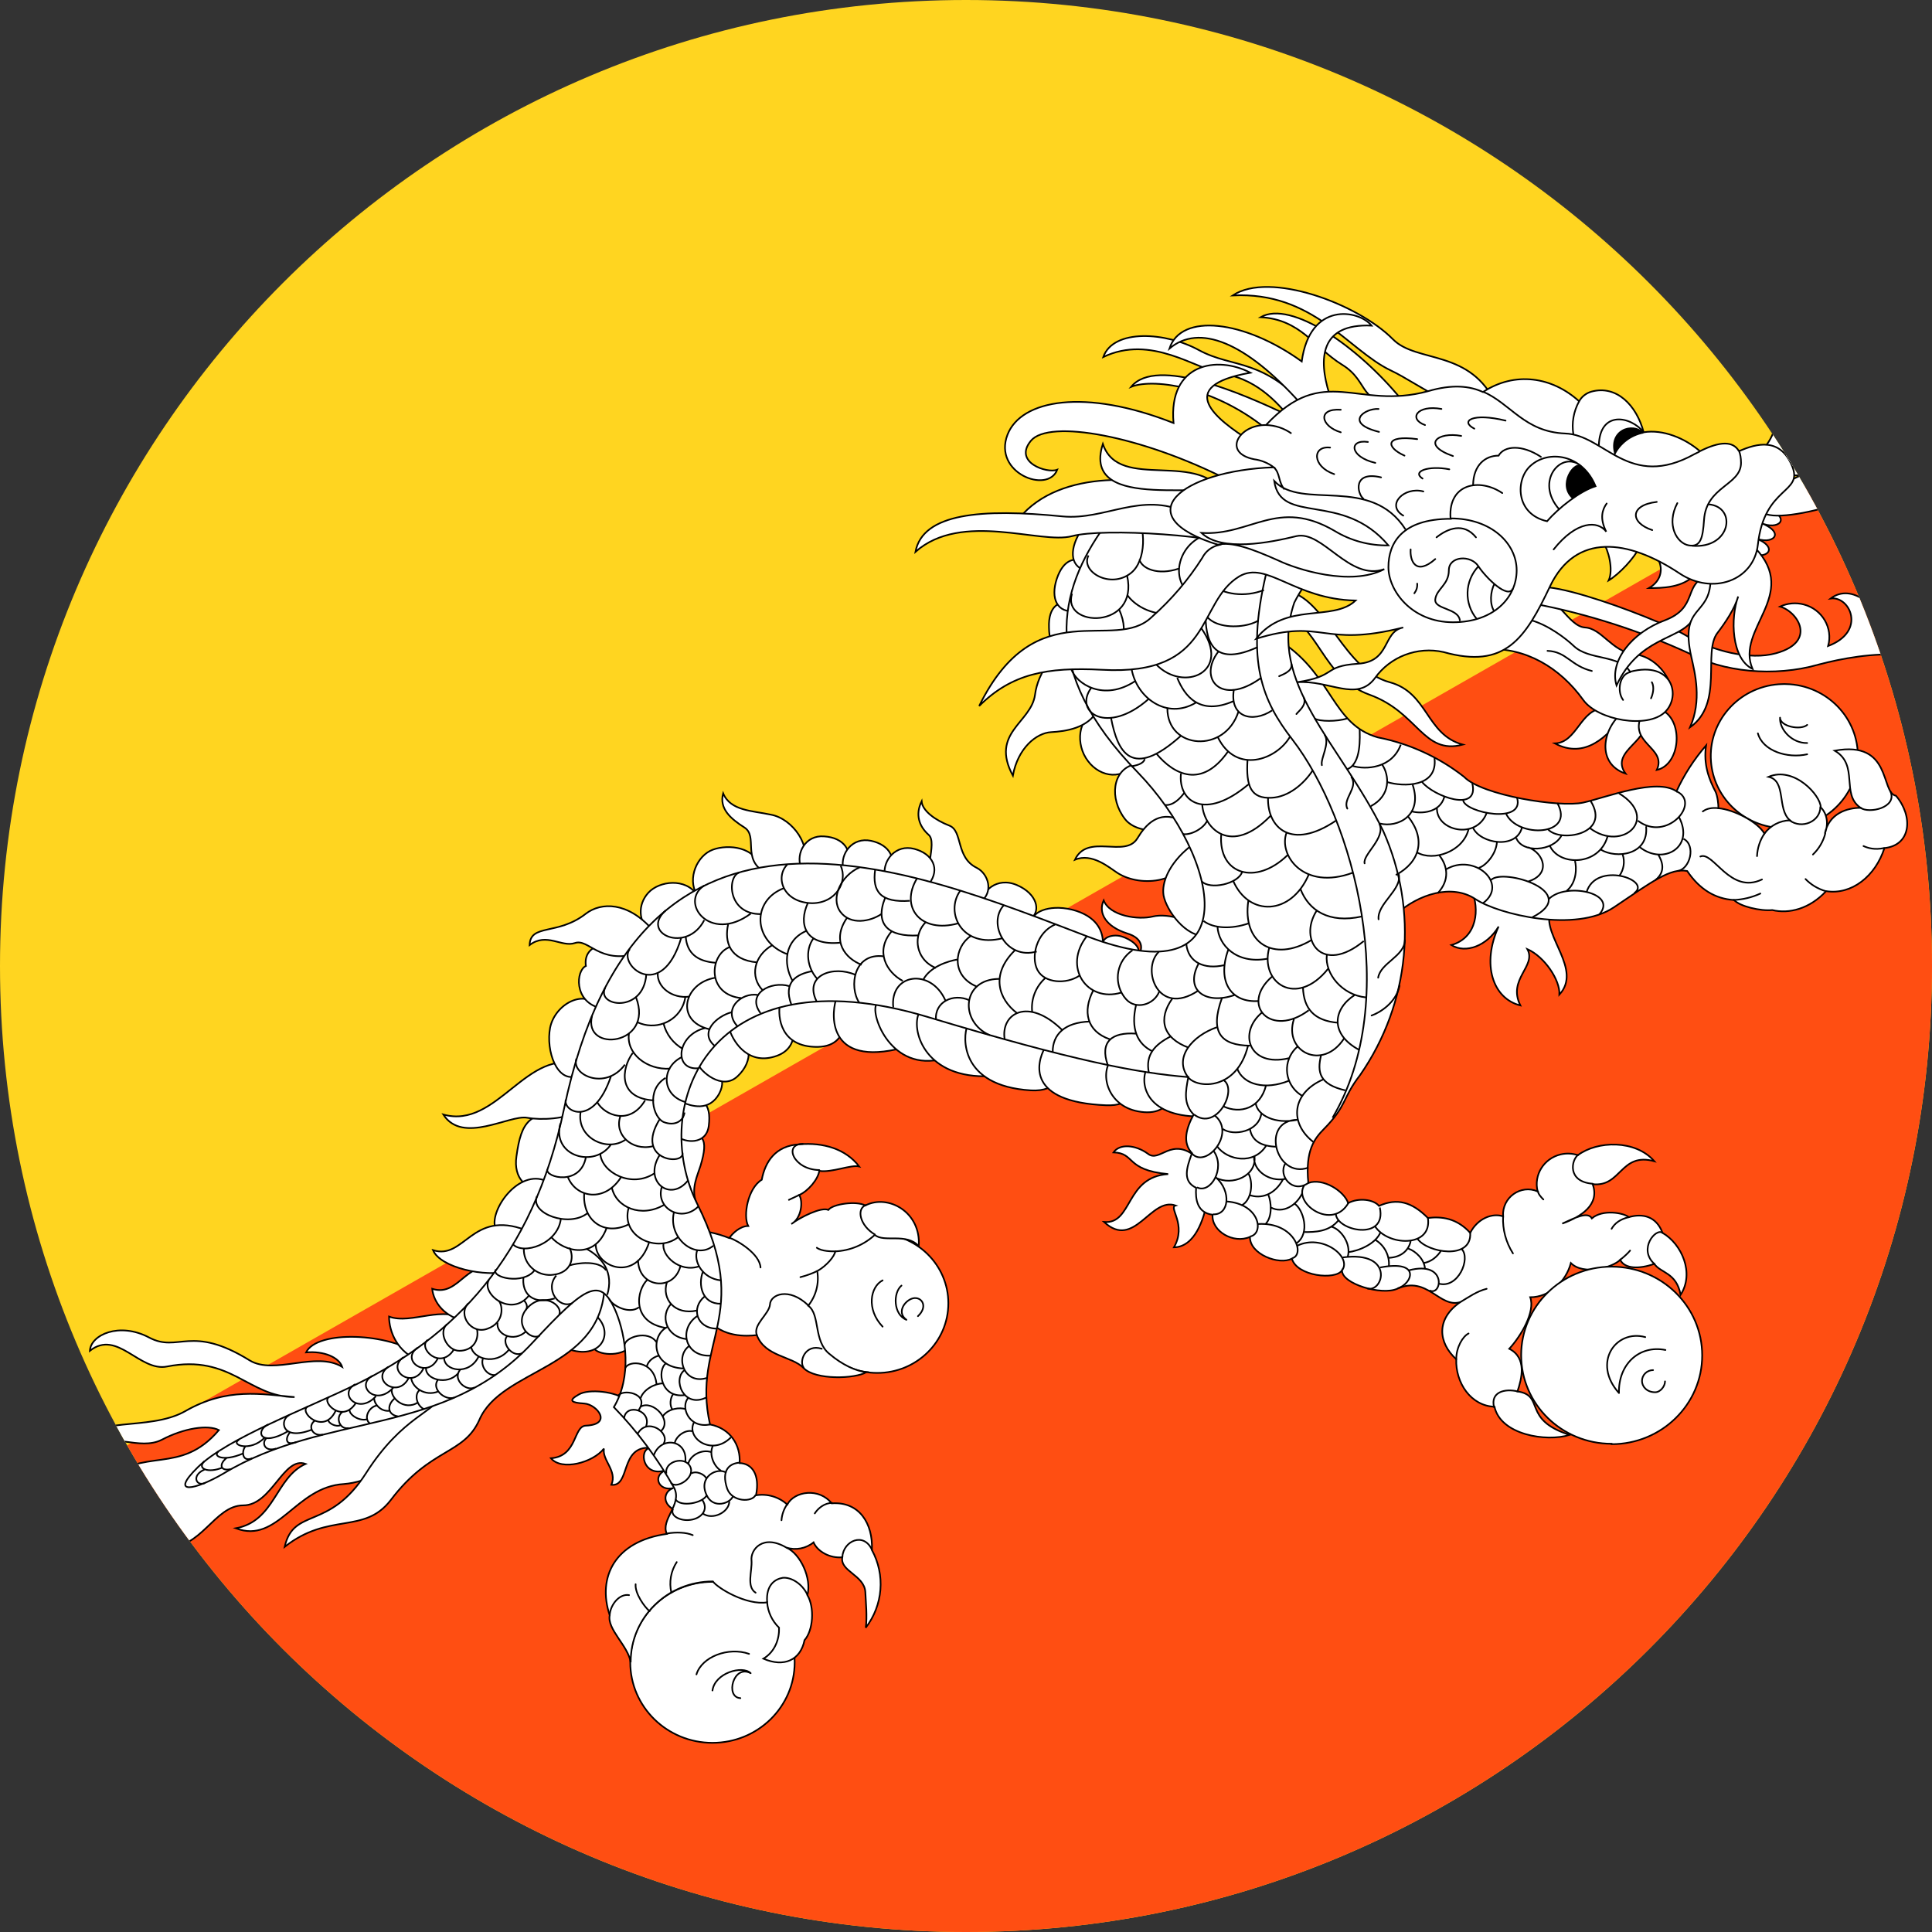 <svg width="48" height="48" viewBox="0 0 48 48" fill="none" xmlns="http://www.w3.org/2000/svg">
<rect x="0" y="0" width="48" height="48" fill="#333333" stroke="none"/>
<g clip-path="url(#clip0_1292_16910)">
<g clip-path="url(#clip1_1292_16910)">
<path d="M-18 0H66V48H-18V0Z" fill="#FFD520"/>
<path d="M-18 48H66V0L-18 48Z" fill="#FF4E12"/>
<path d="M26.716 15C26.307 14.87 26.042 15.07 26.062 15.59C26.062 16.1 26.348 16.39 26.757 16.2L26.716 15Z" fill="white" stroke="black" stroke-width="0.041"/>
<path d="M27.073 14.04C26.736 13.78 26.42 13.89 26.256 14.38C26.093 14.87 26.267 15.24 26.716 15.18L27.073 14.04Z" fill="white" stroke="black" stroke-width="0.041"/>
<path d="M27.635 13.1C27.349 12.8 27.022 12.86 26.777 13.32C26.542 13.78 26.644 14.17 27.104 14.19L27.635 13.1ZM27.267 17.65C26.767 17.83 26.716 18.5 27.032 18.91C27.339 19.32 27.921 19.4 28.237 18.91L27.267 17.65Z" fill="white" stroke="black" stroke-width="0.041"/>
<path d="M26.685 16.23C26.215 16.08 25.787 16.7 25.715 17.26C25.623 17.96 24.592 18.2 25.164 19.27C25.287 18.59 25.746 18.21 26.113 18.19C26.481 18.17 27.032 18.09 27.267 17.65L26.685 16.23ZM28.186 18.99C27.635 19.12 27.553 19.84 27.951 20.35C28.288 20.79 29.35 20.69 29.319 20.25L28.186 18.99ZM29.748 23.33C29.779 22.86 29.013 22.68 28.645 22.77C28.278 22.86 27.573 22.76 27.42 22.37C27.277 22.68 27.471 23.02 28.002 23.19C28.411 23.31 28.4 23.59 28.278 23.73C28.584 23.78 29.472 23.78 29.748 23.33Z" fill="white" stroke="black" stroke-width="0.041"/>
<path d="M29.319 20.37C28.778 20.13 28.462 20.49 28.257 20.83C27.951 21.33 27.022 20.69 26.706 21.36C27.134 21.18 27.563 21.56 27.767 21.69C28.349 22.06 29.462 21.95 29.625 21.07L29.319 20.37Z" fill="white" stroke="black" stroke-width="0.041"/>
<path d="M29.636 20.98C29.095 21.38 28.88 21.86 28.901 22.18C28.911 22.5 29.37 23.21 29.87 23.25C30.156 22.67 30.31 21.45 29.636 20.98ZM27.39 23.47C27.39 23.27 27.675 23.2 27.88 23.27C28.074 23.33 28.38 23.52 28.268 23.73L27.39 23.47ZM24.429 22.4C24.378 22.17 24.756 21.77 25.266 21.99C25.776 22.21 25.848 22.63 25.634 22.8L24.429 22.4Z" fill="white" stroke="black" stroke-width="0.041"/>
<path d="M25.674 22.84C25.634 22.71 26.011 22.45 26.634 22.6C27.267 22.76 27.42 23.16 27.4 23.47L25.674 22.84ZM24.357 22.41C24.694 22.17 24.562 21.71 24.265 21.56C23.735 21.3 23.929 20.64 23.581 20.51C23.245 20.38 22.918 20.15 22.897 19.91C22.734 20.24 22.836 20.53 23.071 20.74C23.306 20.94 22.887 21.78 23.194 22L24.357 22.41ZM17.313 22.23C17.037 21.81 16.384 21.88 16.108 22.18C15.832 22.48 15.873 22.91 16.128 23.11L17.313 22.23ZM18.895 21.6C18.793 21.03 18.089 20.97 17.711 21.11C17.323 21.25 17.068 21.82 17.313 22.23L18.895 21.6Z" fill="white"/>
<path d="M17.313 22.23C17.037 21.81 16.384 21.88 16.108 22.18C15.832 22.48 15.873 22.91 16.128 23.11L17.313 22.23ZM17.313 22.23C17.068 21.82 17.323 21.25 17.711 21.11C18.089 20.97 18.793 21.03 18.895 21.6L17.313 22.23ZM25.674 22.84C25.634 22.71 26.011 22.45 26.634 22.6C27.267 22.76 27.42 23.16 27.4 23.47L25.674 22.84ZM24.357 22.41C24.694 22.17 24.562 21.71 24.265 21.56C23.735 21.3 23.929 20.64 23.581 20.51C23.245 20.38 22.918 20.15 22.897 19.91C22.734 20.24 22.836 20.53 23.071 20.74C23.306 20.94 22.887 21.78 23.194 22L24.357 22.41Z" stroke="black" stroke-width="0.041"/>
<path d="M19.937 21.52C20.192 21.05 19.702 20.34 19.151 20.24C18.691 20.14 18.15 20.15 17.966 19.71C17.864 20.09 18.15 20.34 18.497 20.56C18.834 20.78 18.436 21.34 18.987 21.66L19.937 21.52Z" fill="white" stroke="black" stroke-width="0.041"/>
<path d="M19.896 21.54C19.773 21.2 20.008 20.74 20.478 20.78C20.958 20.81 21.223 21.14 21.019 21.57L19.896 21.54Z" fill="white" stroke="black" stroke-width="0.041"/>
<path d="M20.947 21.57C20.876 21.21 21.172 20.79 21.642 20.89C22.111 20.99 22.316 21.36 22.05 21.74L20.947 21.56V21.57Z" fill="white" stroke="black" stroke-width="0.041"/>
<path d="M21.979 21.73C21.938 21.37 22.254 20.97 22.714 21.09C23.173 21.21 23.367 21.59 23.081 21.96L21.989 21.73H21.979ZM14.056 27.63C13.168 27.63 12.953 27.83 12.831 28.73C12.668 29.83 14.209 29.96 14.056 27.63Z" fill="white" stroke="black" stroke-width="0.041"/>
<path d="M14.444 26.47C13.096 25.97 12.361 28.07 11.014 27.69C11.493 28.44 12.657 27.69 13.096 27.77C13.831 27.9 15.424 27.63 14.444 26.47ZM13.566 29.34C12.892 29.04 12.177 30.04 12.3 30.49C12.473 31.04 14.005 30.59 13.566 29.34ZM10.442 33.67C10.809 33.77 11.259 33.97 11.177 34.67C11.095 35.37 9.748 36.78 8.543 36.87C7.338 36.94 6.909 38.37 5.858 37.97C6.838 37.79 6.838 36.71 7.593 36.37C7.042 36.17 6.756 37.4 6.042 37.4C5.327 37.4 4.99 38.51 4.122 38.43C3.254 38.35 3.173 39.78 1.427 39.8C0.1 39.81 -1.534 41.33 -2.136 40.67C-0.84 40.49 -0.319 39.79 0.447 39.02C1.672 37.79 3.071 38.34 3.55 37.25C2.998 37.612 2.346 37.8 1.682 37.79C0.865 37.77 -0.013 39.05 -0.921 38.49C-0.401 38.42 -0.054 38.2 0.498 37.63C1.059 37.05 1.896 37.43 2.55 36.83C3.571 35.91 4.459 36.68 5.439 35.53C5.164 35.39 4.571 35.48 4.02 35.77C3.469 36.05 2.764 35.57 2.131 35.91C2.203 35.15 3.683 35.58 4.602 35.06C5.643 34.46 6.501 34.64 7.318 34.71C6.174 34.71 5.735 33.64 4.153 33.95C3.469 34.09 2.917 33.02 2.233 33.56C2.254 33.16 2.968 32.84 3.704 33.23C4.439 33.62 4.735 32.89 6.205 33.8C6.817 34.17 7.849 33.56 8.502 33.96C8.42 33.72 8.043 33.56 7.604 33.6C7.879 33.04 9.666 33.11 10.442 33.67Z" fill="white" stroke="black" stroke-width="0.041"/>
<path d="M11.606 32.83C11.034 32.39 10.227 32.92 9.666 32.71C9.666 33.07 9.86 33.61 10.462 33.82C10.646 33.69 11.483 32.98 11.606 32.83Z" fill="white" stroke="black" stroke-width="0.041"/>
<path d="M12.514 31.58C11.606 31.13 11.453 32.25 10.738 32.02C10.768 32.34 11.034 32.74 11.606 32.83L12.514 31.58Z" fill="white" stroke="black" stroke-width="0.041"/>
<path d="M13.056 30.56C11.718 30.05 11.544 31.31 10.758 31.06C10.942 31.5 12.065 31.74 12.647 31.58L13.056 30.56ZM14.893 25.04C14.536 24.54 13.791 24.94 13.668 25.53C13.556 26.11 13.842 26.92 14.342 26.73L14.893 25.04Z" fill="white" stroke="black" stroke-width="0.041"/>
<path d="M15.802 23.5C15.189 23.35 14.475 23.42 14.556 24C14.311 24.11 14.25 24.87 14.893 25.04L15.802 23.5Z" fill="white" stroke="black" stroke-width="0.041"/>
<path d="M16.21 23.1C15.598 22.4 14.934 22.41 14.556 22.7C13.852 23.25 13.178 22.94 13.158 23.48C13.576 23.16 13.954 23.54 14.281 23.43C14.628 23.31 14.883 23.96 15.832 23.69L16.21 23.1ZM14.75 33.49C14.842 33.66 15.404 33.73 15.679 33.45C16.047 33.07 15.649 32.03 15.067 31.95C14.485 31.88 14.434 33.13 14.75 33.49Z" fill="white" stroke="black" stroke-width="0.041"/>
<path d="M14.097 33.51C14.914 33.81 15.271 33.14 14.832 32.71C14.605 32.992 14.36 33.26 14.097 33.51Z" fill="white" stroke="black" stroke-width="0.041"/>
<path d="M10.993 34.62C10.83 35.09 10.013 35.16 9.094 36.6C8.175 38.04 7.297 37.44 7.073 38.43C8.175 37.56 9.043 38.13 9.707 37.27C10.697 35.96 11.524 36.15 11.912 35.27C12.463 34 14.873 34.03 15.016 32.04C14.199 31.89 11.616 34.03 10.993 34.62ZM31.739 15.15C32.791 15.49 32.811 16.82 34.026 17.26C35.241 17.7 35.353 18.76 36.343 18.5C35.425 18.25 35.486 17.21 34.526 16.95C33.403 16.65 32.974 14.97 32.076 14.71M36.568 22.14C36.752 22.56 36.721 23.29 36.058 23.48C36.415 23.7 36.946 23.5 37.232 23.02C36.803 23.96 37.089 24.81 37.773 24.98C37.446 24.32 38.181 24.01 37.946 23.58C38.375 23.77 38.763 24.35 38.743 24.71C39.314 24.09 38.334 23.26 38.508 22.68L36.568 22.14ZM29.738 28.76C29.095 28.21 28.819 28.91 28.513 28.66C28.206 28.44 27.819 28.41 27.665 28.63C28.217 28.65 27.951 29.07 29.023 29.17C27.951 29.24 28.145 30.42 27.43 30.36C28.186 31.06 28.584 29.73 29.207 29.95C29.023 30 29.493 30.42 29.166 30.99C29.697 30.98 29.911 30.26 29.983 29.89L29.738 28.76ZM15.547 34.78C15.322 34.58 14.628 34.49 14.373 34.65C14.107 34.8 14.199 34.85 14.515 34.87C14.832 34.89 15.23 35.39 14.556 35.42C14.24 35.43 14.352 36.18 13.688 36.23C13.954 36.55 14.73 36.34 15.005 35.99C14.954 36.28 15.342 36.54 15.189 36.89C15.669 36.94 15.393 35.92 16.159 35.97C15.853 36.01 15.975 36.71 16.527 36.53C16.2 36.68 16.374 37.06 16.731 36.97C16.506 37.04 16.425 37.34 16.751 37.51C17.068 37.08 16.71 35.56 15.557 34.78L15.547 34.78ZM44.194 20.57C45.201 20.644 46.078 19.904 46.153 18.919C46.229 17.933 45.474 17.074 44.468 17C44.377 16.993 44.285 16.993 44.194 17C43.188 17.074 42.433 17.933 42.509 18.919C42.576 19.802 43.293 20.504 44.194 20.57Z" fill="white"/>
<path d="M31.739 15.15C32.791 15.49 32.811 16.82 34.026 17.26C35.241 17.7 35.353 18.76 36.343 18.5C35.425 18.25 35.486 17.21 34.526 16.95C33.403 16.65 32.974 14.97 32.076 14.71M10.993 34.62C10.83 35.09 10.013 35.16 9.094 36.6C8.175 38.04 7.297 37.44 7.073 38.43C8.175 37.56 9.043 38.13 9.707 37.27C10.697 35.96 11.524 36.15 11.912 35.27C12.463 34 14.873 34.03 15.016 32.04C14.199 31.89 11.616 34.03 10.993 34.62ZM36.568 22.14C36.752 22.56 36.721 23.29 36.058 23.48C36.415 23.7 36.946 23.5 37.232 23.02C36.803 23.96 37.089 24.81 37.773 24.98C37.446 24.32 38.181 24.01 37.946 23.58C38.375 23.77 38.763 24.35 38.743 24.71C39.314 24.09 38.334 23.26 38.508 22.68L36.568 22.14ZM29.738 28.76C29.095 28.21 28.819 28.91 28.513 28.66C28.206 28.44 27.819 28.41 27.665 28.63C28.217 28.65 27.951 29.07 29.023 29.17C27.951 29.24 28.145 30.42 27.43 30.36C28.186 31.06 28.584 29.73 29.207 29.95C29.023 30 29.493 30.42 29.166 30.99C29.697 30.98 29.911 30.26 29.983 29.89L29.738 28.76ZM15.547 34.78C15.322 34.58 14.628 34.49 14.373 34.65C14.107 34.8 14.199 34.85 14.515 34.87C14.832 34.89 15.23 35.39 14.556 35.42C14.24 35.43 14.352 36.18 13.688 36.23C13.954 36.55 14.73 36.34 15.005 35.99C14.954 36.28 15.342 36.54 15.189 36.89C15.669 36.94 15.393 35.92 16.159 35.97C15.853 36.01 15.975 36.71 16.527 36.53C16.2 36.68 16.374 37.06 16.731 36.97C16.506 37.04 16.425 37.34 16.751 37.51C17.068 37.08 16.71 35.56 15.557 34.78L15.547 34.78ZM44.194 20.57C45.201 20.644 46.078 19.904 46.153 18.919C46.229 17.933 45.474 17.074 44.468 17C44.377 16.993 44.285 16.993 44.194 17C43.188 17.074 42.433 17.933 42.509 18.919C42.576 19.802 43.293 20.504 44.194 20.57Z" stroke="black" stroke-width="0.041"/>
<path d="M34.679 22.72C35.241 22.21 36.078 21.95 36.66 22.34C37.232 22.72 39.151 23.18 40.1 22.54C41.05 21.9 41.499 21.56 41.918 21.64C42.224 22.093 42.612 22.333 43.082 22.36C43.225 22.52 43.745 22.64 44.031 22.61C44.45 22.71 44.96 22.58 45.369 22.14C46.002 22.24 46.594 21.77 46.818 21.07C47.492 21 47.533 20.27 47.104 19.77C46.716 19.7 47.012 18.39 45.583 18.65C46.196 19.01 45.726 19.73 46.226 20.07C45.889 20.07 45.44 20.21 45.338 20.71C45.471 20.37 45.318 20.13 45.236 20.06C45.236 19.76 44.572 19.03 43.939 19.3C44.388 19.4 44.143 20.1 44.47 20.38C44.218 20.388 43.985 20.51 43.837 20.71C43.664 20.41 43.061 20.11 42.694 20.08C42.694 19.98 42.673 19.78 42.622 19.67C42.459 19.36 42.316 18.99 42.387 18.52C42.089 18.864 41.841 19.248 41.652 19.66C41.152 19.32 39.917 19.81 39.335 19.94C38.753 20.07 36.813 19.76 36.374 19.3C35.75 18.81 35.014 18.474 34.23 18.32C33.107 18 33.107 16.8 31.872 15.97C31.841 17.47 34.158 22.21 34.679 22.72ZM21.795 34.11C22.77 34.11 23.561 33.335 23.561 32.38C23.561 31.424 22.77 30.65 21.795 30.65C20.819 30.65 20.029 31.424 20.029 32.38C20.029 33.335 20.819 34.11 21.795 34.11Z" fill="white" stroke="black" stroke-width="0.041"/>
<path d="M17.588 32.78C17.946 33.23 18.548 33.2 18.803 33.17C19.008 33.71 19.681 33.69 19.967 33.99C20.253 34.29 21.244 34.26 21.529 34.09C21.274 34.07 20.927 33.91 20.61 33.64C20.202 33.32 20.386 32.66 20.08 32.44C20.274 32.197 20.356 31.885 20.304 31.58C20.549 31.44 20.733 31.21 20.753 31.09C21.12 31.073 21.468 30.927 21.734 30.68C21.958 30.88 22.52 30.62 22.826 30.96C22.887 30.11 22.06 29.66 21.499 29.95C21.284 29.83 20.692 29.91 20.58 30.06C20.406 29.98 19.886 30.24 19.661 30.41C19.916 30.27 19.957 29.84 19.855 29.69C20.08 29.59 20.325 29.3 20.355 29.09C20.662 29.14 21.141 28.93 21.346 28.98C21.009 28.54 20.447 28.38 19.865 28.43C19.263 28.46 19.008 28.87 18.926 29.31C18.579 29.52 18.456 30.21 18.589 30.46C18.385 30.46 18.191 30.65 18.119 30.76C17.814 30.638 17.489 30.57 17.16 30.56M17.292 29.86C17.17 29.52 17.323 29.22 17.405 28.96C17.609 28.28 17.486 28.1 16.864 28.19C16.9 28.768 17.046 29.334 17.292 29.86Z" fill="white"/>
<path d="M17.588 32.78C17.946 33.23 18.548 33.2 18.803 33.17C19.008 33.71 19.681 33.69 19.967 33.99C20.253 34.29 21.244 34.26 21.529 34.09C21.274 34.07 20.927 33.91 20.61 33.64C20.202 33.32 20.386 32.66 20.08 32.44C20.274 32.197 20.356 31.885 20.304 31.58C20.549 31.44 20.733 31.21 20.753 31.09C21.12 31.073 21.468 30.927 21.734 30.68C21.958 30.88 22.52 30.62 22.826 30.96C22.887 30.11 22.06 29.66 21.499 29.95C21.284 29.83 20.692 29.91 20.58 30.06C20.406 29.98 19.886 30.24 19.661 30.41C19.916 30.27 19.957 29.84 19.855 29.69C20.08 29.59 20.325 29.3 20.355 29.09C20.662 29.14 21.141 28.93 21.346 28.98C21.009 28.54 20.447 28.38 19.865 28.43C19.263 28.46 19.008 28.87 18.926 29.31C18.579 29.52 18.456 30.21 18.589 30.46C18.385 30.46 18.191 30.65 18.119 30.76C17.814 30.638 17.489 30.57 17.16 30.56M17.292 29.86C17.17 29.52 17.323 29.22 17.405 28.96C17.609 28.28 17.486 28.1 16.864 28.19C16.9 28.768 17.046 29.334 17.292 29.86Z" stroke="black" stroke-width="0.041"/>
<path d="M16.833 28.23C16.996 28.39 17.548 28.46 17.609 27.97C17.68 27.41 17.446 27.19 16.945 27.41C16.904 27.54 16.864 28.06 16.843 28.23H16.833Z" fill="white" stroke="black" stroke-width="0.041"/>
<path d="M16.955 27.39C17.16 27.47 17.619 27.64 17.874 27.16C18.078 26.76 17.803 26.46 17.364 26.48C17.262 26.6 17.058 27.01 16.955 27.39Z" fill="white" stroke="black" stroke-width="0.041"/>
<path d="M17.343 26.44C17.395 26.6 17.936 27.11 18.324 26.74C18.722 26.37 18.722 25.81 18.13 25.61C17.977 25.63 17.497 26.17 17.343 26.44Z" fill="white" stroke="black" stroke-width="0.041"/>
<path d="M18.13 25.6C18.242 25.93 18.62 26.48 19.304 26.23C19.988 25.98 19.692 25.13 19.375 24.96C18.918 25.088 18.493 25.31 18.13 25.61L18.13 25.6Z" fill="white" stroke="black" stroke-width="0.041"/>
<path d="M19.375 24.96C19.324 25.25 19.375 26.02 20.314 26.01C21.244 25.99 20.988 24.92 20.743 24.77C20.366 24.77 19.722 24.78 19.375 24.97L19.375 24.96Z" fill="white" stroke="black" stroke-width="0.041"/>
<path d="M20.784 24.8C20.682 25.03 20.447 26.47 22.275 26.07C22.509 26.02 23.122 24.69 20.784 24.81V24.8Z" fill="white" stroke="black" stroke-width="0.041"/>
<path d="M21.785 24.94C21.601 25.12 22.07 26.57 23.316 26.33C24.541 26.08 23.51 24.7 21.785 24.93V24.94Z" fill="white" stroke="black" stroke-width="0.041"/>
<path d="M22.836 25.16C22.632 25.56 22.938 26.74 24.459 26.74C25.838 26.74 24.388 25.18 22.836 25.16Z" fill="white" stroke="black" stroke-width="0.041"/>
<path d="M24.031 25.5C23.929 25.73 23.816 26.98 25.613 27.09C26.91 27.17 26.593 25.36 24.031 25.5Z" fill="white" stroke="black" stroke-width="0.041"/>
<path d="M25.96 26.03C25.746 26.42 25.511 27.38 27.481 27.46C28.737 27.51 27.961 26.06 25.97 26.03H25.96Z" fill="white" stroke="black" stroke-width="0.041"/>
<path d="M27.604 26.33C27.318 26.71 27.532 27.47 28.268 27.61C29.186 27.79 29.319 26.94 28.686 26.53C28.053 26.13 27.604 26.33 27.604 26.33Z" fill="white" stroke="black" stroke-width="0.041"/>
<path d="M28.513 26.5C28.298 26.87 28.421 27.74 29.82 27.74C30.105 27.74 31.208 26.64 28.503 26.51L28.513 26.5ZM17.701 43.3C18.829 43.3 19.743 42.405 19.743 41.3C19.743 40.195 18.829 39.3 17.701 39.3C16.573 39.3 15.659 40.195 15.659 41.3C15.659 42.405 16.573 43.3 17.701 43.3Z" fill="white" stroke="black" stroke-width="0.041"/>
<path d="M32.709 14.17C32.488 14.41 32.303 14.679 32.157 14.97C31.473 16.97 33.301 18.47 34.363 20.64C35.251 22.625 35.035 24.917 33.791 26.71C33.342 27.29 33.474 27.46 32.892 28.05C32.668 28.28 32.423 28.57 32.505 29.39C32.872 29.26 33.393 29.59 33.495 29.89C33.76 29.75 34.128 29.8 34.261 29.96C34.71 29.76 35.077 29.86 35.475 30.26C35.812 30.22 36.19 30.26 36.527 30.63C36.711 30.27 37.078 30.13 37.344 30.22C37.313 29.75 37.783 29.42 38.202 29.6C38.1 29.192 38.356 28.781 38.772 28.682C38.914 28.648 39.063 28.654 39.202 28.7C39.682 28.34 40.631 28.31 41.101 28.85C40.254 28.62 40.284 29.5 39.569 29.42C39.753 29.93 39.284 30.23 38.814 30.4C39.12 30.26 39.447 30.09 39.549 30.27C39.815 30.04 40.335 30.13 40.468 30.24C40.815 30.14 41.152 30.22 41.305 30.63C41.785 30.91 42.102 31.63 41.754 32.17C41.652 31.61 41.254 31.63 41.101 31.4C40.733 31.53 40.366 31.53 40.254 31.3C40.049 31.5 39.335 31.69 39.028 31.38C38.906 31.84 38.498 32.23 38.018 32.23C38.15 32.59 37.783 33.2 37.497 33.51C37.946 33.74 37.803 34.26 37.701 34.57C38.395 34.67 37.803 35.27 38.998 35.65C38.416 35.83 37.283 35.65 37.13 34.95C36.547 34.93 36.16 34.36 36.18 33.77C35.731 33.36 35.669 32.77 36.282 32.35C35.761 32.51 35.465 31.68 34.71 32.02C34.332 32.19 33.331 31.9 33.342 31.56C33.189 31.81 32.219 31.71 32.096 31.27C31.78 31.44 31.045 31.16 31.055 30.73C30.646 30.91 30.095 30.59 30.126 30.18C29.738 30.13 29.697 29.79 29.717 29.51C29.38 29.35 29.472 29.03 29.615 28.65C29.37 28.39 29.472 28.03 29.656 27.69C29.401 27.43 29.452 27.13 29.523 26.76C28.268 26.66 26.685 26.36 23.061 25.27C17.588 23.62 16.118 27.49 17.323 29.91C18.722 32.71 17.17 33.31 17.64 35.39C18.15 35.49 18.405 35.91 18.375 36.35C18.681 36.36 18.885 36.63 18.783 37.15C19.064 37.105 19.351 37.189 19.559 37.38C19.743 37.04 20.355 36.96 20.662 37.35C21.346 37.3 21.693 37.85 21.662 38.51C21.999 39.127 21.939 39.88 21.509 40.44C21.55 40.17 21.509 39.79 21.499 39.55C21.468 39.13 20.866 39.04 20.927 38.69C20.621 38.72 20.314 38.55 20.212 38.32C20.025 38.473 19.771 38.522 19.538 38.45C19.886 38.6 20.172 39.22 20.059 39.63C20.243 39.94 20.202 40.51 19.988 40.75C19.886 41.25 19.477 41.43 18.967 41.21C19.263 41.03 19.365 40.71 19.355 40.44C19.182 40.271 19.077 40.048 19.059 39.81C18.548 39.89 17.834 39.46 17.711 39.29C16.583 39.29 15.669 40.185 15.669 41.29C15.669 41.293 15.669 41.296 15.669 41.3C15.608 40.89 15.077 40.48 15.148 40.13C14.832 39.18 15.281 38.29 16.567 38.11C16.404 37.75 16.956 37.38 16.751 36.97C16.341 36.239 15.837 35.564 15.251 34.96C15.7 34.21 15.557 33.21 15.302 32.59C14.924 31.7 14.566 31.92 13.229 33.36C11.044 35.71 8.124 35.06 5.551 36.61C4.867 37.01 4.183 37.17 4.918 36.45C5.654 35.73 7.593 35.01 8.859 34.39C11.228 33.23 13.229 31.3 14.015 27.54C15.863 18.7 22.693 21.62 27.002 23.26C31.055 24.81 30.32 21.31 28.268 19.19C25.797 16.66 26.297 14.66 27.451 13.06C29.523 12.78 33.515 13.49 32.709 14.17Z" fill="white" stroke="black" stroke-width="0.041"/>
<path d="M40.039 35.88C41.282 35.88 42.29 34.892 42.29 33.675C42.29 32.457 41.282 31.47 40.039 31.47C38.799 31.47 37.793 32.455 37.793 33.67C37.793 34.885 38.799 35.87 40.039 35.87V35.88Z" fill="white" stroke="black" stroke-width="0.041"/>
<path d="M31.453 14.27C30.943 16.44 31.371 17.42 32.106 18.37C33.628 20.34 34.843 24.83 33.107 27.77" stroke="black" stroke-width="0.041"/>
<path d="M34.077 25.23C34.281 25.16 34.689 24.91 34.771 24.49M34.24 24.29C34.301 23.92 34.894 23.76 34.904 23.36M34.25 22.84C34.21 22.45 34.843 22.1 34.751 21.72M33.903 21.45C33.852 21.23 34.434 20.82 34.271 20.47M33.474 20.09C33.352 19.85 33.75 19.57 33.577 19.31M32.842 19.01C32.801 18.85 33.046 18.48 32.913 18.26M32.209 17.74C32.26 17.67 32.474 17.52 32.392 17.33M31.78 16.8C31.861 16.76 32.117 16.68 32.086 16.5" stroke="black" stroke-width="0.041" stroke-linecap="round"/>
<path d="M18.61 41.09C18.099 40.91 17.435 41.16 17.303 41.6M17.701 42C17.762 41.56 18.446 41.37 18.65 41.57C18.221 41.34 18.007 42.17 18.395 42.19M21.928 31.81C21.621 31.97 21.519 32.53 21.928 32.96M22.397 31.94C22.183 32.12 22.193 32.66 22.52 32.79C22.244 32.59 22.52 32.26 22.724 32.25C22.918 32.24 23.051 32.47 22.806 32.7M40.876 33.22C40.141 33.02 39.549 33.86 40.223 34.61C40.203 33.89 40.733 33.41 41.377 33.54M41.07 34.04C40.918 34.04 40.795 34.161 40.795 34.31C40.795 34.45 40.917 34.59 41.121 34.59C41.254 34.59 41.367 34.44 41.367 34.32M43.674 18.22C43.796 18.66 44.409 18.85 44.899 18.74M44.899 18.46C44.521 18.47 44.205 18.12 44.225 17.83C44.225 18.05 44.736 18.15 44.899 18.01" stroke="black" stroke-width="0.041" stroke-linecap="round" stroke-linejoin="round"/>
<path d="M18.803 33.17C18.701 32.91 19.11 32.65 19.13 32.41C19.14 32.16 19.6 31.97 20.08 32.43M19.855 29.69L19.6 29.81M20.764 31.09C20.651 31.09 20.416 31.09 20.294 31M20.294 31.58C20.212 31.63 20.008 31.7 19.886 31.73M15.792 39.36C15.771 39.59 16.016 39.93 16.139 40.03M16.813 38.81C16.666 39.036 16.619 39.31 16.68 39.57M18.773 39.57C18.538 39.42 18.691 39.03 18.671 38.77C18.64 38.51 18.946 38.1 19.538 38.45M16.568 38.1C16.802 38.06 17.047 38.07 17.211 38.14M19.559 37.37C19.476 37.489 19.426 37.627 19.416 37.77M20.672 37.34C20.488 37.34 20.325 37.47 20.243 37.6M18.119 30.75C18.324 30.82 18.875 31.15 18.895 31.49M20.355 29.07C19.712 29.06 19.457 28.42 19.947 28.42M21.509 29.94C21.264 30.04 21.376 30.46 21.734 30.67M19.967 33.98C19.845 33.82 20.008 33.38 20.416 33.51M20.927 38.68C20.958 38.28 21.458 38.06 21.662 38.5M19.059 39.8C19.028 39.37 19.263 39.23 19.447 39.2C19.651 39.18 19.927 39.34 20.059 39.62M15.148 40.12C15.169 39.86 15.393 39.59 15.628 39.63M39.212 28.69C39.039 28.81 38.926 29.36 39.57 29.41M38.212 29.6C38.212 29.66 38.293 29.75 38.344 29.8M41.305 30.63C41.142 30.5 40.693 31.03 41.101 31.4M37.119 34.96C37.027 34.59 37.374 34.49 37.712 34.57M36.282 32.35C36.486 32.23 36.691 32.08 36.935 32.02M36.18 33.77C36.18 33.47 36.343 33.2 36.486 33.13M37.344 30.22C37.328 30.544 37.414 30.865 37.589 31.14M40.468 30.24C40.264 30.287 40.121 30.384 40.039 30.53M40.254 31.3C40.362 31.213 40.444 31.137 40.499 31.07M45.226 20.05C45.226 20.41 44.766 20.61 44.46 20.38M46.226 20.07C46.43 20.22 47.135 20.07 46.971 19.67M45.358 22.14C45.167 22.085 44.995 21.982 44.858 21.84M46.808 21.07C46.573 21.12 46.41 21.07 46.298 21.02M43.071 22.36C43.301 22.35 43.527 22.296 43.735 22.2M42.704 20.08C42.534 20.06 42.401 20.087 42.306 20.16M45.348 20.71C45.297 20.908 45.191 21.088 45.042 21.23" stroke="black" stroke-width="0.041" stroke-linecap="round"/>
<path d="M42.245 21.28C42.571 21.14 42.98 22.23 43.776 21.85M43.837 20.71C43.725 20.877 43.662 21.071 43.653 21.27" stroke="black" stroke-width="0.041" stroke-linecap="round" stroke-linejoin="round"/>
<path d="M28.104 19.04C28.206 19.02 28.4 18.99 28.441 18.86M14.577 31.03C14.975 31.25 15.251 31.62 15.087 32.17M32.658 17.85C32.78 17.93 33.219 17.93 33.474 17.85M33.781 18.11C33.781 18.29 33.832 18.97 33.474 19.11M33.607 19.03C33.934 19.13 34.587 19.09 34.802 18.5M34.342 19C34.516 19.26 34.567 19.76 34.056 20.03M34.465 19.43C34.853 19.55 35.731 19.57 35.639 18.83M35.333 19.43C35.608 19.78 36.762 20.21 36.578 19.46M34.281 20.46C34.72 20.57 35.353 20.27 35.098 19.5M36.353 19.89C36.415 20.19 37.885 20.49 37.691 19.82M37.415 20.21C37.691 20.83 39.151 20.78 38.691 19.95M38.457 20.6C38.743 20.94 40.039 20.74 39.519 19.9M39.508 20.58C40.315 21.18 41.244 20.33 40.223 19.71M40.693 20.39C41.407 20.94 42.275 19.94 41.652 19.66M35.077 20.16C35.302 20.22 35.772 20.2 35.884 19.8M35.7 20.07C35.68 20.65 36.68 20.87 36.935 20.2M36.599 20.57C36.782 20.96 37.671 21.11 37.813 20.56M37.671 20.82C37.813 21.2 38.579 21.16 38.794 20.76M38.508 21.02C38.743 21.52 39.723 21.52 39.937 20.79M39.774 21.11C40.151 21.34 40.968 21.25 40.897 20.53M40.744 21.05C41.315 21.5 42.112 21.06 41.714 20.3M41.683 21.64C41.989 21.59 42.142 21 41.826 20.84M34.679 21.74C35.292 21.41 35.425 20.84 34.986 20.29M35.21 21.18C35.608 21.41 36.354 21.16 36.486 20.6M35.751 21.24C35.976 21.52 36.017 21.87 35.721 22.19M35.925 21.6C36.629 21.18 37.497 21.96 36.844 22.44M36.742 21.56C36.895 21.52 37.17 21.24 37.191 20.92M37.048 21.86C37.344 21.56 39.314 22.16 38.069 22.79M37.967 21.05C38.355 21.19 38.549 21.72 37.967 21.9M38.477 22.34C38.886 21.91 40.213 22.18 39.733 22.72M39.416 22.17C39.651 21.38 41.06 21.87 40.601 22.19M39.13 21.39C39.171 21.54 39.182 21.92 38.926 22.13M40.315 21.23C40.374 21.409 40.344 21.605 40.233 21.76M41.203 21.24C41.285 21.38 41.407 21.65 41.121 21.87M29.952 15.32C29.962 16.05 30.228 16.54 31.239 16.08M30.269 16.19C29.758 16.85 30.33 17.56 31.32 16.85M28.717 16.5C29.401 17.22 30.626 16.7 29.84 15.6M30.657 17.12C30.534 17.83 31.126 17.97 31.606 17.65M28.114 16.62C28.237 17.33 28.982 17.89 29.707 17.46M29.003 17.6C29.003 18.62 30.432 18.73 30.769 17.68M30.259 18.32C30.718 19.25 31.718 18.87 32.045 18.31M29.248 16.84C29.431 17.29 29.799 17.79 30.646 17.42M26.614 16.62C26.736 16.99 27.42 17.44 28.206 16.92M27.104 17.1C26.675 17.7 27.512 18.27 28.533 17.37M27.604 17.84C27.767 18.69 28.114 19.38 29.34 18.28M28.727 18.72C29.176 19.26 29.86 19.59 30.503 18.68" stroke="black" stroke-width="0.041"/>
<path d="M30.994 18.88C30.953 19.53 31.075 19.85 31.596 19.82C32.004 19.8 32.382 19.49 32.607 19.15M31.504 19.82C31.484 20.56 32.076 21.14 33.189 20.39M31.963 20.69C31.759 21.24 32.382 22.14 33.617 21.68M29.34 19.22C29.268 19.92 29.932 20.4 31.014 19.49M29.87 20C29.911 20.58 30.585 21.28 31.565 20.27M30.34 20.74C30.269 21.73 31.198 22.01 31.984 21.25M28.941 20C29.146 20.02 29.319 19.84 29.421 19.7M29.381 20.72C29.564 20.76 29.891 20.6 29.993 20.39M29.85 21.89C30.054 22.12 30.769 21.96 30.861 21.66M30.636 21.88C31.024 22.78 32.076 22.75 32.515 21.73M32.311 22.09C32.515 22.62 33.015 22.95 33.832 22.77M32.709 22.63C32.249 23.36 32.852 24.23 33.883 23.38M32.964 23.73C32.913 24.19 33.342 24.72 33.934 24.78M31.014 22.38C30.861 23.42 31.627 23.92 32.576 23.36M29.901 22.88C30.146 23.07 30.595 23.09 31.024 22.94M31.535 23.54C31.29 24.42 32.209 25.05 32.995 24.07M30.248 23.02C30.269 23.47 30.708 23.96 31.484 23.82M33.658 24.72C33.127 25.06 33.025 25.68 33.76 26.08M32.372 24.54C32.392 25.06 32.648 25.36 33.24 25.41M31.596 24.27C30.8 24.97 31.576 25.8 32.515 25.1M32.147 25.32C31.882 26.13 32.862 26.62 33.393 25.8M30.514 23.6C30.228 24.4 30.595 24.92 31.269 24.87M29.472 23.44C29.513 23.92 29.932 24.09 30.412 23.98M29.779 23.94C29.421 24.61 29.962 24.97 30.677 24.72M32.821 26.22C32.719 26.64 32.78 26.94 33.423 27.09M32.872 26.82C32.096 27.16 32.025 27.9 32.627 28.37M32.239 26C31.917 26.277 31.884 26.757 32.166 27.073C32.222 27.136 32.288 27.189 32.362 27.23M28.788 23.65C28.349 24.08 28.768 25.27 29.758 24.62M31.361 25.15C30.748 25.65 31.024 26.53 32.025 26.29M30.361 24.79C30.044 25.66 30.34 25.97 31.055 25.98" stroke="black" stroke-width="0.041"/>
<path d="M28.135 23.61C27.754 23.866 27.657 24.377 27.918 24.75C27.938 24.778 27.959 24.805 27.982 24.83C28.217 25.09 28.666 24.97 28.799 24.64M27.002 23.26C26.399 24.02 27.002 24.92 27.859 24.66M30.238 25.52C29.625 25.73 29.146 26.28 29.523 26.77C29.758 27.05 30.728 27.09 31.004 25.99M29.125 24.81C28.768 25.31 28.88 25.79 29.534 26.03M29.084 25.75C28.697 25.95 28.451 26.2 28.543 26.65M28.227 24.96C28.084 25.56 28.258 25.94 28.635 26.12M28.217 25.68C27.625 25.64 27.318 25.88 27.522 26.46M27.573 25.82C26.991 25.62 26.9 25.12 27.155 24.62M27.073 25.38C26.44 25.4 26.154 25.71 26.154 26.13" stroke="black" stroke-width="0.041"/>
<path d="M26.215 22.97C25.756 23.16 25.603 23.77 25.776 24.1C25.95 24.43 26.491 24.46 26.818 24.24M24.939 22.49C24.521 22.95 25.001 23.86 25.756 23.64M23.857 22.13C23.469 22.67 23.898 23.57 24.909 23.31M24.96 25.82C24.858 25.18 25.542 24.76 26.389 25.59M25.981 24.29C25.735 24.504 25.61 24.82 25.644 25.14M22.785 21.82C22.346 22.54 22.877 23.2 23.806 22.94M25.215 23.61C24.602 24.21 24.807 24.82 25.266 25.17M24.817 24.32C23.888 24.33 23.837 25.39 24.592 25.72M24.112 23.26C23.724 23.52 23.602 24.23 24.265 24.51M24.082 24.85C23.684 24.67 23.214 24.89 23.255 25.34M23.49 24.86C23.132 24.04 22.101 24.18 22.193 25.03M23.776 23.84C23.561 23.88 23.112 24.01 22.938 24.34M23 22.91C22.725 23.188 22.732 23.631 23.015 23.9C23.084 23.965 23.166 24.016 23.255 24.05M21.744 21.6C21.662 22.16 21.887 22.43 22.601 22.38M21.989 22.31C21.723 22.98 22.091 23.28 22.806 23.24M22.152 23.14C21.734 23.63 22.019 24.15 22.428 24.37M21.958 23.76C21.203 23.66 21.09 24.52 21.346 24.91" stroke="black" stroke-width="0.041"/>
<path d="M21.356 21.55C20.896 21.75 20.631 22.31 20.876 22.65C21.131 23 21.631 22.89 21.897 22.71M21.039 22.81C20.651 23.38 20.998 23.81 21.407 23.97" stroke="black" stroke-width="0.041"/>
<path d="M19.559 21.48C19.253 21.79 19.447 22.42 20.172 22.44C20.774 22.44 21.07 21.9 20.886 21.51M20.069 22.44C19.835 22.95 19.988 23.51 20.886 23.42M21.254 24.22C20.713 23.98 19.967 24.22 20.284 24.87M20.212 23.31C19.988 23.62 20.059 24.06 20.314 24.33M20.172 24.13C19.804 24.2 19.447 24.39 19.661 24.96M19.61 24.5C19.14 24.36 18.538 24.7 18.895 25.17M18.824 24.72C18.416 24.65 17.936 25.08 18.324 25.5M18.17 25.15C17.803 25.25 17.364 25.65 17.752 25.98M20.029 23.13C19.498 23.36 19.447 23.94 19.692 24.37M19.467 22.07C18.681 22.37 18.691 23.39 19.569 23.71M19.191 23.48C18.722 23.75 18.63 24.27 18.946 24.6M18.364 21.68C18.058 21.78 18.079 22.73 18.916 22.71M17.497 22C16.864 22.41 17.629 23.45 18.65 22.7M18.089 22.97C17.997 23.39 18.119 23.85 18.814 23.91M18.13 23.53C17.629 23.71 17.538 24.72 18.436 24.8M16.537 22.62C15.894 23.2 17.068 23.7 17.497 22.86M15.649 23.58C15.332 23.96 16.435 24.94 16.925 23.3M17.037 23.27C17.064 23.67 17.313 23.887 17.782 23.92M17.782 24.29C16.996 24.41 16.751 25.36 17.619 25.57M16.343 24.17C16.312 24.52 16.7 24.82 17.129 24.76M17.527 25.54C16.813 25.7 16.721 26.6 17.354 26.54M17.027 27.38C16.435 27.21 16.414 26.52 16.945 26.26" stroke="black" stroke-width="0.041"/>
<path d="M16.537 26.78C16.037 27.08 16.231 27.78 16.496 27.88C16.762 27.98 16.976 27.86 17.007 27.64M16.956 28.64C17.017 28.97 15.741 28.84 16.394 27.8M16.394 28.69C15.965 29.35 16.66 29.89 17.099 29.32M16.445 29.48C16.271 30.01 16.925 30.39 17.343 29.98M15.036 24.54C14.801 25.01 15.986 25.19 16.057 24.21M14.709 25.24C14.475 26.17 16.261 25.98 15.802 24.78M15.843 25.4C16.261 25.592 16.76 25.415 16.956 25.005C16.991 24.931 17.015 24.851 17.027 24.77M16.486 25.43C16.551 25.695 16.725 25.923 16.966 26.06M15.628 25.67C15.547 26.17 16.067 26.59 16.649 26.55M15.72 26.16C15.434 26.55 15.342 27.29 16.251 27.34M14.322 26.3C14.179 26.7 15.036 27.11 15.526 26.45M14.056 27.32C13.985 27.62 14.75 28.02 15.179 26.74M14.842 27.39C15.026 27.71 15.649 27.97 16.026 27.34M15.414 27.73C15.251 28.18 15.69 28.6 16.21 28.48M14.424 27.63C14.322 28.27 15.087 28.64 15.547 28.31M13.923 27.91C13.699 28.73 14.781 29.04 15.189 28.42M14.914 28.67C14.954 29.13 15.69 29.53 16.261 29.15M13.597 29.05C13.546 29.26 14.424 29.47 14.556 28.75M14.107 29.24C14.311 29.76 15.026 29.89 15.434 29.24M15.2 29.5C15.302 30 15.935 30.27 16.506 29.93M16.741 30.13C16.598 30.78 17.293 31.31 17.721 30.95M15.618 30.01C15.414 30.73 16.333 31.14 16.843 30.74M14.515 29.64C14.464 30.32 15.005 30.72 15.618 30.42M13.341 29.72C13.158 30.15 14.138 30.51 14.597 30.14M12.739 30.91C12.994 31.19 13.862 30.91 13.934 30.28M13.699 30.74C14.015 31.1 14.771 31.3 15.067 30.52M14.801 30.92C14.801 31.48 15.802 31.88 16.129 30.86M17.323 31.06C17.221 31.33 17.446 31.76 17.905 31.81M16.486 30.89C16.425 31.19 16.884 31.63 17.374 31.46M17.466 31.59C17.333 31.92 17.446 32.4 17.905 32.39M17.507 32.21C17.16 32.49 17.303 33 17.803 33.01M17.333 32.69C16.843 33.01 17.017 33.72 17.66 33.68M15.853 31.3C15.853 32 16.741 32.1 16.904 31.46M16.568 31.86C16.435 32.28 16.772 32.68 17.313 32.56M16.67 36.84C16.792 37.01 17.282 36.72 17.149 36.44C17.017 36.16 16.496 36.31 16.557 36.61M17.027 36.32C17.088 35.76 16.414 35.67 16.241 36.16M16.486 35.87C16.66 35.59 16.078 35.2 15.843 35.62M16.047 35.45C16.21 35.04 15.557 34.85 15.506 35.23M15.353 34.69C15.434 34.49 16.169 34.61 15.863 35.04M16.425 35.55C16.71 35.29 16.221 34.77 15.914 34.95M18.364 36.34C18.14 36.36 17.905 36.51 18.068 36.99C18.191 37.32 18.691 37.33 18.773 37.14" stroke="black" stroke-width="0.041"/>
<path d="M18.048 36.59C17.823 36.44 17.333 36.69 17.558 37.15M17.558 37.15C17.721 37.5 18.15 37.35 18.211 37.17M17.558 37.15C17.456 37.35 16.904 37.45 16.782 37.25M17.17 36.61C17.293 36.53 17.507 36.63 17.548 36.73M17.139 33.43C16.751 33.68 16.986 34.43 17.578 34.23M17.007 34.04C16.7 34.27 16.986 35 17.548 34.72M17.109 34.72C16.894 34.93 17.099 35.5 17.64 35.39M17.027 35.01C16.904 34.96 16.598 34.99 16.465 35.19M16.68 32.39C16.394 32.67 16.537 33.22 17.068 33.27M16.578 32.97C16.169 33.17 16.169 33.97 16.986 34M16.547 33.87C16.312 34.05 16.425 34.75 17.017 34.66M16.731 34.63C16.649 34.72 16.629 34.93 16.71 35.02M16.476 34.37C16.271 34.37 15.986 34.52 15.914 34.74M15.536 33.99C15.608 33.79 16.261 33.79 16.312 34.4M16.374 33.68C16.282 33.7 16.108 33.78 16.067 33.96M16.088 31.79C15.812 32.05 15.679 32.84 16.527 32.99M15.516 33.43C15.516 33.22 16.108 33.03 16.312 33.35M15.138 32.28C15.22 32.44 15.628 32.66 15.873 32.48M13.015 31.02C13 31.368 13.275 31.661 13.63 31.676C13.67 31.678 13.71 31.676 13.75 31.67C14.189 31.62 14.281 31.25 14.148 31M13.821 31.69C13.525 32.03 13.883 32.52 14.209 32.38M14.148 31.44C14.322 31.38 14.883 31.3 15.057 31.56M12.32 31.54C12.188 31.74 13.005 31.93 13.28 31.56M13.005 31.75C12.974 32.01 13.107 32.45 13.78 32.26" stroke="black" stroke-width="0.041"/>
<path d="M13.893 32.66C13.995 32.44 13.505 32.08 13.117 32.48C12.729 32.88 13.178 33.33 13.413 33.18M12.147 31.8C11.943 32.14 12.708 32.75 13.147 32.18" stroke="black" stroke-width="0.041"/>
<path d="M11.636 32.38C11.361 32.66 11.708 33.17 12.116 33.01C12.535 32.86 12.494 32.43 12.392 32.32" stroke="black" stroke-width="0.041"/>
<path d="M11.105 32.9C10.881 33.1 11.105 33.56 11.412 33.56C11.718 33.56 11.912 33.33 11.851 33.02M12.361 32.86C12.32 33.16 12.77 33.36 13.066 33.08M13.066 32.54C13.117 32.48 13.086 32.37 13.015 32.31M10.626 33.29C10.37 33.49 10.932 34.05 11.269 33.54M12.606 33.19C12.443 33.34 12.708 33.74 12.974 33.62M11.708 33.47C11.749 33.74 12.3 33.95 12.647 33.53M12.004 33.74C11.922 33.92 12.096 34.19 12.31 34.16M17.241 35.34C17.037 35.73 17.691 36.19 18.16 35.71M17.711 35.92C17.609 36.13 17.731 36.43 17.915 36.54M17.099 36.37C17.139 36.17 17.425 35.99 17.68 36.08M16.762 35.86C16.792 35.68 17.027 35.51 17.211 35.56M32.505 29.01C31.698 29.3 31.3 27.83 32.239 27.82C31.678 27.94 31.239 27.71 31.198 27.41M31.933 28.91C31.749 29.2 32.106 29.67 32.505 29.39M32.403 29.45C32.117 29.9 33.107 30.59 33.505 29.88M33.189 30.15C33.189 30.58 34.465 30.85 34.281 30M34.158 30.46C34.465 30.96 35.588 31.01 35.476 30.26M35.22 30.78C35.455 31.12 36.568 31.32 36.527 30.63M30.738 26.55C30.892 26.95 31.433 27.09 32.025 26.85M30.391 26.83C30.769 27.06 30.228 28.12 29.666 27.69M30.401 27.49C30.81 27.68 31.31 27.54 31.453 26.97M30.187 27.72C30.718 28.16 29.952 29.06 29.605 28.65M30.381 28.05C30.636 28.23 31.279 28.13 31.341 27.65M31.055 28.05C31.106 28.36 31.361 28.48 31.708 28.49M30.238 28.48C30.503 28.84 31.157 28.94 31.453 28.47M31.157 28.74C31.137 29.08 31.524 29.37 31.933 29.29M29.738 29.5C30.075 29.67 30.453 29.03 30.156 28.6M30.136 30.17C30.544 30.19 30.595 29.59 30.207 29.25M31.065 30.72C31.412 30.64 31.3 29.91 30.473 29.85M32.106 31.26C32.433 31.17 32.168 30.36 31.259 30.41M33.352 31.55C33.577 31.21 32.842 30.65 32.229 30.95M33.965 32.01C34.373 32.13 34.659 31.07 33.362 31.24M34.72 32.01C35.077 31.91 35.333 31.29 34.291 31.49M35.516 32.06C35.823 32.22 35.966 31.31 35.006 31.56M30.207 29.26C30.606 29.47 31.228 29.22 31.167 28.73M31.014 29.15C31.147 29.38 31.096 29.83 30.84 29.95M31.045 29.69C31.31 29.79 31.667 29.7 31.882 29.29M31.514 29.69C31.586 29.87 31.616 30.23 31.443 30.41M31.576 30C31.872 30.16 32.209 29.95 32.352 29.65M32.168 29.91C32.372 30.04 32.566 30.64 32.209 30.89M32.413 30.61C32.658 30.61 33.025 30.61 33.26 30.31M33.087 30.48C33.311 30.54 33.577 30.9 33.485 31.22M33.495 31.11C33.75 31.08 34.179 30.91 34.301 30.61M34.179 30.81C34.403 30.95 34.529 31.201 34.506 31.46M34.506 31.25C34.761 31.24 34.986 31.11 35.047 30.84M34.986 31.02C35.169 31.08 35.394 31.29 35.404 31.53M35.373 31.38C35.55 31.347 35.697 31.24 35.812 31.06M36.313 31.03C36.548 31.26 36.231 32.03 35.741 31.89M31.259 15.42C30.779 15.71 29.391 15.62 30.075 14.5M31.402 14.66C30.432 15.04 29.258 14.31 30.483 13.53M30.156 13.27C29.36 13.27 28.819 14.53 29.891 14.97M27.043 13.8C26.838 14.2 27.584 14.64 28.094 14.24C28.492 13.93 28.462 13.09 28.227 12.77M26.634 14.75C26.369 15.6 28.308 15.65 28.002 14.3M26.532 16.02C26.593 16.66 28.38 16.45 27.808 15.15M28.012 14.79C28.155 14.99 28.553 15.32 29.227 15.25M28.308 13.9C28.37 14.13 28.768 14.3 29.278 14.13M10.381 33.48C9.921 33.79 10.626 34.29 10.881 33.74M10.023 33.72C9.574 34.04 10.268 34.54 10.524 33.99M9.646 33.96C9.196 34.28 9.891 34.77 10.156 34.23M9.258 34.18C8.819 34.41 9.329 34.96 9.768 34.48M8.829 34.39C8.39 34.62 8.9 35.17 9.339 34.69M11.034 33.73C11.024 34.06 11.657 34.19 11.892 33.7M11.432 34.03C11.228 34.28 11.595 34.58 11.79 34.47M10.585 33.99C10.564 34.27 11.116 34.43 11.381 34.12M10.881 34.28C10.707 34.5 11.054 34.81 11.289 34.72M10.217 34.24C10.238 34.46 10.554 34.71 10.891 34.57M10.421 34.54C10.289 34.65 10.35 34.92 10.534 35.01M9.737 34.51C9.686 34.71 10.034 35.07 10.391 34.84M9.809 34.74C9.605 34.91 9.625 35.15 9.891 35.19M9.298 34.72C9.278 34.86 9.452 35.08 9.676 35.05M8.175 34.71C7.971 34.82 8.502 35.38 8.839 34.86M7.655 34.94C7.389 35.06 8.043 35.68 8.339 35.05M9.36 34.92C9.155 34.96 9.023 35.25 9.196 35.37M8.686 35.02C8.665 35.14 8.921 35.32 9.125 35.26M8.522 35.07C8.318 35.19 8.431 35.53 8.665 35.48M7.818 35.3C7.634 35.43 7.767 35.7 8.022 35.64M8.155 35.28C8.155 35.35 8.328 35.46 8.461 35.41M7.185 35.16C6.95 35.26 6.971 35.82 7.747 35.52M6.664 35.39C6.338 35.54 6.45 35.97 7.154 35.56M7.205 35.59C7.124 35.66 7.032 35.94 7.359 35.83M6.623 35.73C6.491 35.84 6.572 36.08 6.858 35.99M5.939 35.77C5.705 35.9 6.225 36.08 6.572 35.72M6.103 35.93C6.001 36.03 6.001 36.34 6.266 36.23M5.429 36.06C5.276 36.17 5.531 36.33 6.042 36.11M5.633 36.22C5.439 36.37 5.46 36.56 5.735 36.5M5.082 36.3C4.878 36.49 5.174 36.61 5.531 36.46M5.082 36.51C4.735 36.66 4.888 36.95 5.102 36.84M16.721 37.49C16.639 37.66 16.904 37.8 17.16 37.76C17.395 37.73 17.629 37.53 17.446 37.26M17.456 37.6C17.701 37.78 18.119 37.57 18.119 37.3" stroke="black" stroke-width="0.041"/>
<path d="M31.963 10.3C30.912 9.8 28.727 8.84 28.104 9.61C28.676 9.38 30.33 9.62 31.698 10.86L31.963 10.3Z" fill="white" stroke="black" stroke-width="0.041"/>
<path d="M32.596 10.25C31.381 8.86 30.657 9.17 29.789 8.7C28.972 8.25 27.665 8.16 27.41 8.87C28.605 8.3 29.707 9.17 30.391 9.29C31.31 9.43 31.841 10.14 32.117 10.46L32.596 10.26V10.25ZM37.181 10.07C36.547 8.66 35.2 9.03 34.608 8.43C33.74 7.55 31.545 6.73 30.626 7.34C32.627 7.24 33.485 8.69 34.547 9.2C35.312 9.56 36.129 10.33 37.181 10.07Z" fill="white" stroke="black" stroke-width="0.041"/>
<path d="M34.812 9.92C33.74 8.61 32.076 7.45 31.32 7.88C32.321 7.94 32.637 8.62 33.342 9.06C34.056 9.49 33.74 10.13 34.812 9.92ZM29.687 12.24C28.564 11.83 26.348 11.62 25.317 12.88C27.032 13.17 29.605 13.01 29.687 12.24Z" fill="white" stroke="black" stroke-width="0.041"/>
<path d="M29.472 12.73C28.349 12.21 27.461 12.93 26.399 12.83C24.378 12.63 22.928 12.75 22.744 13.71C23.898 12.69 25.848 13.53 26.634 13.32C27.42 13.11 30.34 13.29 31.259 13.68C30.789 13.11 30.054 12.96 29.472 12.73ZM33.025 9.78C32.76 8.93 32.78 8.03 34.077 8.09C33.75 7.69 32.545 7.49 32.341 8.98C30.912 7.95 29.34 7.77 29.054 8.66C29.789 8.04 30.932 8.49 32.3 10.01C32.528 9.897 32.773 9.819 33.025 9.78Z" fill="white" stroke="black" stroke-width="0.041"/>
<path d="M31.055 10.95C30.238 10.43 29.135 9.6 31.065 9.26C30.248 8.83 29.023 9.02 29.156 10.51C26.951 9.64 25.368 9.93 25.031 10.8C24.664 11.75 26.032 12.28 26.267 11.67C26.021 11.77 25.164 11.49 25.613 10.95C26.062 10.41 28.349 10.82 30.524 11.93C31.137 12.23 33.209 12.19 31.055 10.95Z" fill="white" stroke="black" stroke-width="0.041"/>
<path d="M30.473 12.37C29.85 11.11 27.808 12.25 27.4 11.03C26.828 12.82 30.299 11.83 30.473 12.37ZM43.449 13.73C43.878 13.94 44.245 13.61 43.592 13.36C44.021 13.56 44.399 13.25 43.745 12.99C44.174 13.19 44.542 12.88 43.888 12.62C43.715 12.79 43.47 13.42 43.449 13.73ZM43.674 11.31C44.623 10.33 43.602 10 44.756 8.99C45.706 8.17 44.94 7.62 45.828 6.99C46.124 6.78 46.747 6.37 46.808 5.95C47.186 6.88 45.624 7.01 45.726 8.5C45.797 9.45 45.134 9.37 44.889 10.98C44.838 11.31 44.593 12.06 43.674 11.31Z" fill="white" stroke="black" stroke-width="0.041"/>
<path d="M44.092 11.75C44.623 10.65 45.226 10.66 45.522 10.23C46.073 9.4 47.237 10.37 48.227 9.63C48.054 10.68 46.726 10.31 46.145 10.98C45.562 11.65 45.093 11.95 44.103 11.75H44.092Z" fill="white" stroke="black" stroke-width="0.041"/>
<path d="M44.235 12.11C45.154 11.39 45.828 11.87 46.461 11.49C48.064 10.54 48.707 11.69 50.136 11.23C49.769 12.13 47.645 11.36 46.726 12.03C45.807 12.7 42.571 13.35 44.225 12.11L44.235 12.11ZM41.55 17.25C41.53 16.84 41.142 16.31 40.59 16.25C40.039 16.18 39.794 15.61 39.376 15.59C38.957 15.56 38.681 14.74 38.099 14.75C37.528 14.76 37.283 15.5 38.641 16.17C39.998 16.84 41.499 17.61 41.55 17.25ZM39.835 17.6C39.263 17.62 39.182 18.45 38.63 18.47C39.386 18.87 39.947 18.29 40.335 17.77L39.845 17.6H39.835Z" fill="white" stroke="black" stroke-width="0.041"/>
<path d="M40.315 17.7C39.804 18.11 39.661 18.97 40.386 19.22C39.958 18.63 41.152 18.37 40.785 17.82L40.315 17.7Z" fill="white" stroke="black" stroke-width="0.041"/>
<path d="M40.805 17.73C40.417 18.47 41.428 18.56 41.162 19.13C41.744 19 41.836 17.93 41.305 17.65L40.805 17.72V17.73Z" fill="white" stroke="black" stroke-width="0.041"/>
<path d="M36.946 16.13C37.895 16.08 38.753 16.58 39.335 17.39C39.702 17.9 40.938 18.11 41.367 17.69C41.775 17.29 41.55 16.41 40.499 16.69C40.233 16.26 39.478 16.41 39.1 16.05C38.722 15.69 37.313 14.66 36.946 16.13Z" fill="white" stroke="black" stroke-width="0.041"/>
<path d="M40.499 16.7C40.243 16.75 40.162 17.17 40.325 17.39ZM41.04 16.95C41.111 17.08 41.06 17.26 41.019 17.35ZM38.447 16.17C38.926 16.19 39.018 16.54 39.549 16.67Z" fill="white"/>
<path d="M40.499 16.7C40.243 16.75 40.162 17.17 40.325 17.39M41.04 16.95C41.111 17.08 41.06 17.26 41.019 17.35M38.447 16.17C38.926 16.19 39.018 16.54 39.549 16.67" stroke="black" stroke-width="0.041" stroke-linecap="round"/>
<path d="M38.12 15C39.446 15.254 40.735 15.667 41.959 16.23C42.785 16.69 44.072 16.83 45.185 16.51C46.308 16.21 48.472 15.92 48.36 17.29C48.952 16.6 48.207 15.87 46.706 15.74C46.737 15.07 46.002 14.47 45.481 14.87C45.961 14.8 46.379 15.69 45.419 16.05C45.544 15.603 45.275 15.141 44.818 15.019C44.62 14.966 44.41 14.985 44.225 15.07C44.674 15.2 45.144 15.95 44.123 16.23C43.48 16.41 42.551 16.18 41.856 15.77C41.162 15.36 37.262 13.87 38.12 14.99L38.12 15Z" fill="white" stroke="black" stroke-width="0.041"/>
<path d="M42.357 14.33C41.836 14.56 42.173 15.1 41.366 15.41C40.55 15.71 39.978 16.42 40.162 17.03C40.713 15.84 41.693 15.9 42.03 15.43C42.367 14.96 42.877 14.29 42.357 14.33Z" fill="white" stroke="black" stroke-width="0.041"/>
<path d="M42.5 14.4C42.479 15.34 41.724 15 42.02 16.32C42.112 16.73 42.285 17.4 41.989 18.07C42.837 17.47 42.295 16.2 42.673 15.72C42.857 15.48 43.102 15.12 43.184 14.82C42.99 15.35 43.01 16.36 43.541 16.62C43.112 15.62 44.715 14.79 43.613 13.62C43.449 13.92 42.949 14.42 42.51 14.4H42.5ZM39.825 13.46C39.958 13.66 40.09 14.14 39.968 14.42C40.233 14.26 40.611 13.86 40.733 13.59C41.275 13.67 41.479 14.32 40.968 14.61C41.275 14.61 41.826 14.61 42.122 14.26C41.754 13.86 40.611 13.24 39.825 13.46Z" fill="white" stroke="black" stroke-width="0.041"/>
<path d="M31.647 11.61C31.505 11.502 31.335 11.433 31.157 11.41C30.361 11.25 30.779 10.55 31.453 10.56C32.903 9.01 33.709 10.2 35.476 9.72C36.088 9.54 36.517 9.59 36.844 9.74C37.64 9.22 38.559 9.36 39.233 9.97C39.298 9.853 39.408 9.767 39.539 9.73C40.162 9.56 40.662 10.07 40.836 10.74C41.315 10.66 41.867 10.89 42.234 11.21C42.738 10.957 43.061 10.957 43.204 11.21C43.653 11.01 44.225 10.87 44.521 11.57C44.817 12.27 43.837 12.06 43.674 13.53C43.572 14.43 42.551 14.79 41.734 14.25C40.427 13.38 39.151 13.25 38.518 14.55C37.895 15.87 37.395 16.63 35.864 16.2C35.213 16.055 34.538 16.313 34.158 16.85C33.709 17.45 33.035 16.89 32.219 16.95C33.24 16.8 32.842 16.55 33.74 16.49C34.557 16.44 34.342 15.69 34.863 15.59C32.821 16.1 32.893 15.35 31.208 15.87C31.943 14.94 33.107 15.46 33.679 14.92C32.157 14.89 31.473 13.92 30.789 14.32C29.717 14.97 30.177 16.8 27.369 16.64C26.001 16.57 25.133 16.74 24.327 17.54C25.746 14.66 27.675 16.24 28.615 15.33C29.102 14.9 29.525 14.405 29.87 13.86C29.951 13.699 30.101 13.582 30.279 13.54C27.941 12.82 29.36 11.69 31.647 11.61Z" fill="white" stroke="black" stroke-width="0.041"/>
<path d="M43.204 11.2C43.238 11.28 43.255 11.38 43.255 11.5C43.255 12.06 42.387 12.08 42.336 12.92C42.306 13.36 42.255 13.6 41.959 13.55C41.662 13.5 41.387 13.04 41.673 12.5" fill="white"/>
<path d="M43.204 11.2C43.238 11.28 43.255 11.38 43.255 11.5C43.255 12.06 42.387 12.08 42.336 12.92C42.306 13.36 42.255 13.6 41.959 13.55C41.662 13.5 41.387 13.04 41.673 12.5" stroke="black" stroke-width="0.041" stroke-linecap="round"/>
<path d="M32.086 10.77C31.902 10.639 31.681 10.566 31.453 10.56ZM36.844 9.73C37.538 10.03 37.875 10.73 38.886 10.77C39.866 10.8 40.468 12.19 42.102 11.28L42.224 11.22M39.233 9.97C39.095 10.221 39.044 10.509 39.09 10.79ZM36.047 12.89C34.822 12.89 34.495 13.5 34.495 14.09C34.495 14.68 35.077 15.46 36.098 15.46C37.119 15.46 37.681 14.84 37.681 14.17C37.681 13.5 37.048 12.88 36.047 12.88V12.89Z" fill="white"/>
<path d="M32.086 10.77C31.902 10.639 31.681 10.566 31.453 10.56M36.844 9.73C37.538 10.03 37.875 10.73 38.886 10.77C39.866 10.8 40.468 12.19 42.102 11.28L42.224 11.22M39.233 9.97C39.095 10.221 39.044 10.509 39.09 10.79M36.047 12.89C34.822 12.89 34.495 13.5 34.495 14.09C34.495 14.68 35.077 15.46 36.098 15.46C37.119 15.46 37.681 14.84 37.681 14.17C37.681 13.5 37.048 12.88 36.047 12.88V12.89Z" stroke="black" stroke-width="0.041"/>
<path d="M36.272 15.43C36.251 15.1 35.629 15.15 35.659 14.89C35.69 14.63 35.996 14.53 35.996 14.17C35.996 13.81 36.547 13.78 36.731 14.07C36.915 14.35 37.466 14.9 37.589 14.62M36.731 14.07C36.387 14.436 36.369 14.994 36.691 15.38ZM37.13 14.5C37.027 14.7 37.007 15 37.119 15.18Z" fill="white"/>
<path d="M36.272 15.43C36.251 15.1 35.629 15.15 35.659 14.89C35.69 14.63 35.996 14.53 35.996 14.17C35.996 13.81 36.547 13.78 36.731 14.07M36.731 14.07C36.915 14.35 37.466 14.9 37.589 14.62M36.731 14.07C36.387 14.436 36.369 14.994 36.691 15.38M37.13 14.5C37.027 14.7 37.007 15 37.119 15.18" stroke="black" stroke-width="0.041"/>
<path d="M42.04 13.56C43.01 13.64 43.163 12.59 42.449 12.53M40.846 10.75C40.519 10.33 39.743 10.19 39.723 11.07" stroke="black" stroke-width="0.041"/>
<path d="M39.641 12.08C39.314 11.28 38.467 11.17 38.028 11.57C37.65 11.9 37.64 12.77 38.436 12.95C38.722 12.62 39.253 12.2 39.641 12.08ZM39.284 11.58C38.804 11.17 38.11 11.95 38.743 12.66ZM30.269 13.53C30.595 13.46 31.055 13.61 31.77 13.93C32.209 14.14 33.556 14.58 34.393 14.14C33.526 14.45 32.862 13.17 32.209 13.32C31.555 13.48 30.35 13.72 29.85 13.24C31.075 13.32 31.739 12.36 33.158 13.19C33.559 13.434 34.023 13.559 34.495 13.55C33.342 12.19 31.82 13.06 31.657 11.95C32.351 12.69 34.056 11.79 34.924 13.16M31.912 12.16C31.749 11.96 31.81 11.76 31.647 11.61Z" fill="white"/>
<path d="M39.284 11.58C38.804 11.17 38.11 11.95 38.743 12.66M30.269 13.53C30.595 13.46 31.055 13.61 31.77 13.93C32.209 14.14 33.556 14.58 34.393 14.14C33.526 14.45 32.862 13.17 32.209 13.32C31.555 13.48 30.35 13.72 29.85 13.24C31.075 13.32 31.739 12.36 33.158 13.19C33.559 13.434 34.023 13.559 34.495 13.55C33.342 12.19 31.82 13.06 31.657 11.95C32.351 12.69 34.056 11.79 34.924 13.16M31.912 12.16C31.749 11.96 31.81 11.76 31.647 11.61M39.641 12.08C39.314 11.28 38.467 11.17 38.028 11.57C37.65 11.9 37.64 12.77 38.436 12.95C38.722 12.62 39.253 12.2 39.641 12.08Z" stroke="black" stroke-width="0.041"/>
<path d="M40.846 10.75C40.56 10.45 39.927 10.68 40.111 11.29C40.252 11.003 40.525 10.798 40.846 10.74V10.75ZM39.059 12.4C39.235 12.265 39.431 12.157 39.641 12.08C39.562 11.876 39.428 11.696 39.253 11.56C39.1 11.46 38.671 12.03 39.059 12.39V12.4Z" fill="black"/>
<path d="M38.283 11.35C37.814 11.04 37.374 11.07 37.232 11.32C36.895 11.32 36.609 11.56 36.599 12.04M37.324 12.25C36.762 11.87 35.986 12.01 36.037 12.86M35.69 13.35C35.966 13.13 36.364 12.97 36.67 13.35M39.917 12.51C39.815 12.65 39.733 12.87 39.907 13.21C39.702 12.93 39.171 12.93 38.6 13.65M41.162 12.47C40.478 12.55 40.499 12.99 41.05 13.17M36.303 10.83C35.721 10.72 35.302 11.05 36.098 11.33M37.405 10.45C36.588 10.25 36.262 10.46 36.629 10.65M35.047 13.65C35.026 13.94 35.179 14.31 35.659 13.89M35.21 14.5C35.217 14.587 35.193 14.667 35.139 14.74M33.311 10.74C32.811 10.59 32.719 10.14 33.311 10.18M33.148 11.78C32.596 11.59 32.596 11.07 33.046 11.12M34.169 11.5C33.526 11.35 33.505 10.91 33.985 10.98M34.25 10.16C33.903 10.14 33.383 10.51 34.261 10.73M35.21 10.91C34.404 10.8 34.424 11.11 34.894 11.32M35.812 10.16C35.2 10.05 34.986 10.41 35.404 10.56M33.873 12.39C33.719 12.27 33.597 11.69 34.312 11.86M35.363 12.21C34.883 12.08 34.424 12.55 34.863 12.81M36.007 11.66C35.496 11.56 35.067 11.71 35.343 11.89" stroke="black" stroke-width="0.041" stroke-linecap="round"/>
<path d="M40.825 10.75C40.514 10.812 40.25 11.011 40.111 11.29Z" fill="white"/>
<path d="M40.825 10.75C40.514 10.812 40.25 11.011 40.111 11.29" stroke="black" stroke-width="0.041"/>
</g>
</g>
<defs>
<clipPath id="clip0_1292_16910">
<path d="M0 24C0 10.745 10.745 0 24 0V0C37.255 0 48 10.745 48 24V24C48 37.255 37.255 48 24 48V48C10.745 48 0 37.255 0 24V24Z" fill="white"/>
</clipPath>
<clipPath id="clip1_1292_16910">
<rect x="-18" width="84" height="48" rx="3" fill="white"/>
</clipPath>
</defs>
</svg>
